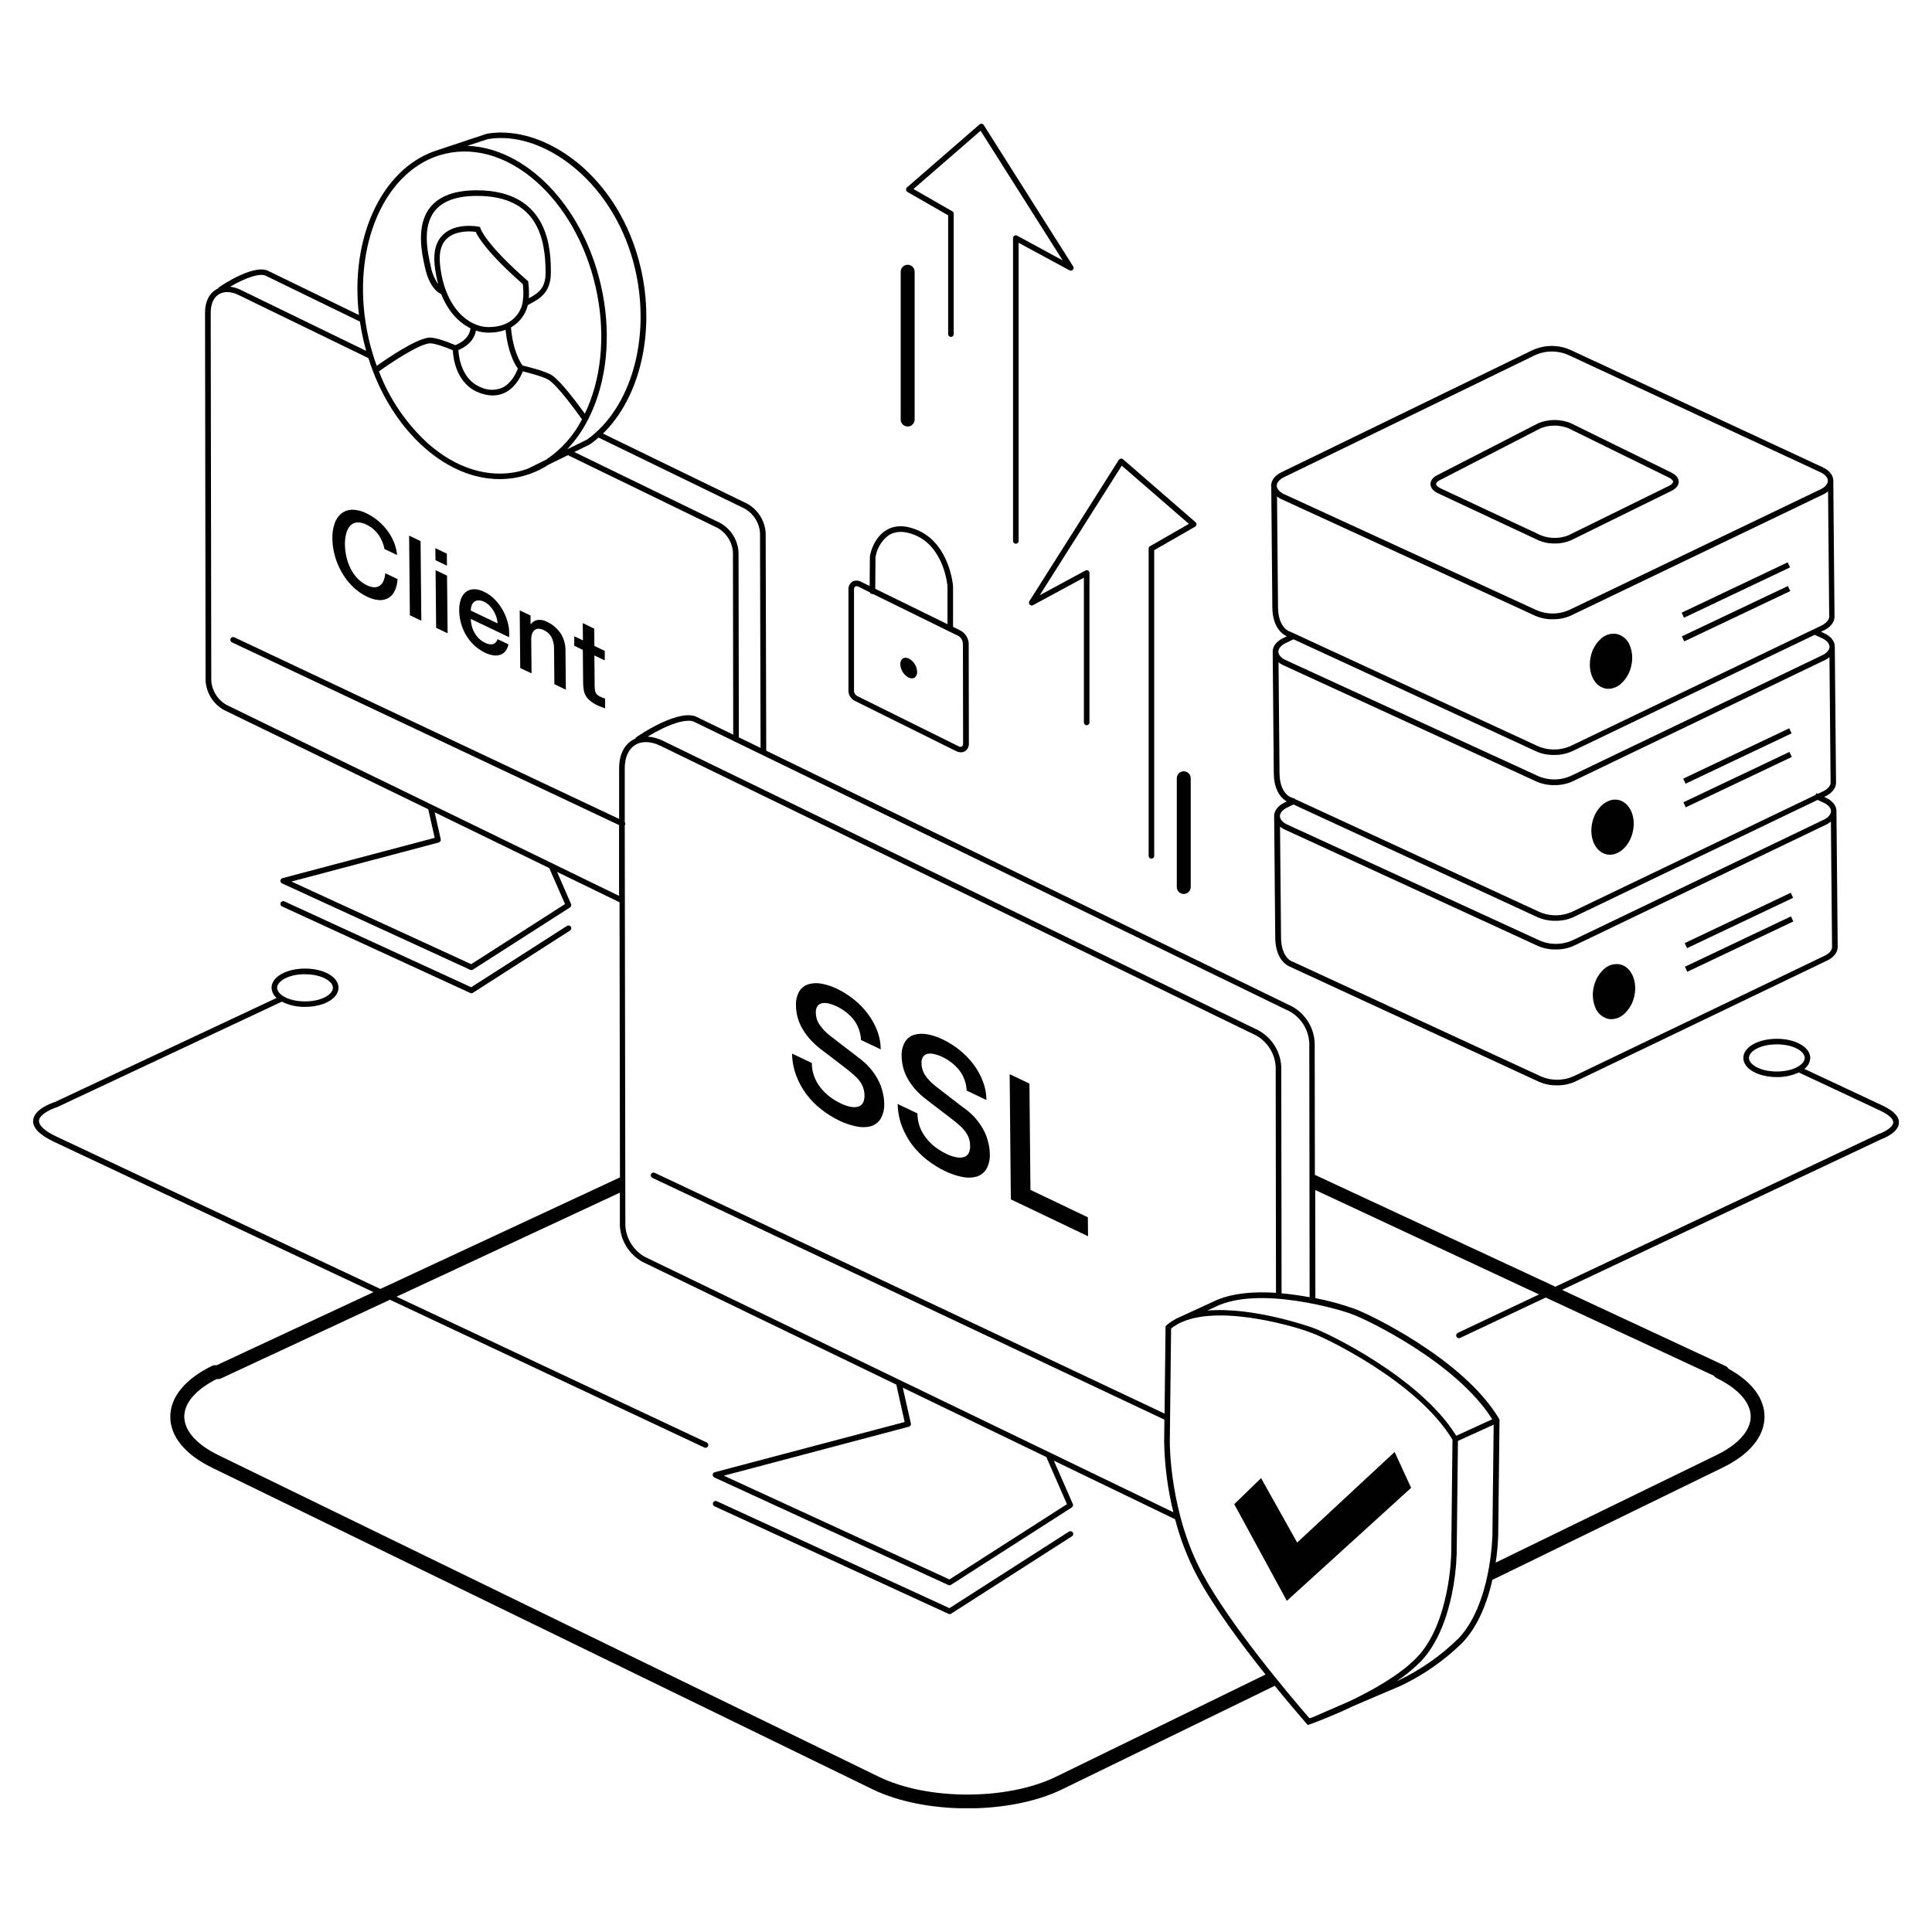 <?xml version="1.0" encoding="UTF-8"?> <svg xmlns="http://www.w3.org/2000/svg" width="350" height="350" viewBox="0 0 350 350" fill="none"><g clip-path="url(#clip0_908_2597)"><path d="M154.844 126.962L173.237 136.085C173.499 136.217 173.788 136.287 174.081 136.292C174.343 136.294 174.6 136.223 174.823 136.085C175.053 135.927 175.237 135.712 175.359 135.462C175.481 135.211 175.537 134.934 175.52 134.656L175.49 117.066V117.011C175.545 116.412 175.412 115.812 175.108 115.294C174.805 114.776 174.346 114.365 173.798 114.121L172.656 113.56V106.165C172.656 106.089 172.025 98.466 166.17 96.016C163.877 95.056 161.906 95.117 160.325 96.193C158.224 97.628 157.567 100.416 157.582 101.017L157.547 106.155L155.981 105.387C155.738 105.252 155.465 105.182 155.188 105.182C154.91 105.182 154.638 105.252 154.395 105.387C154.165 105.545 153.981 105.76 153.86 106.01C153.738 106.261 153.684 106.539 153.703 106.816V125.199C153.721 125.568 153.836 125.925 154.036 126.234C154.237 126.544 154.516 126.795 154.844 126.962V126.962ZM158.603 101.012C158.818 99.434 159.645 98.004 160.906 97.032C162.189 96.158 163.831 96.127 165.791 96.951C171.065 99.153 171.646 106.119 171.646 106.19V113.08L158.562 106.665L158.603 101.012ZM154.94 106.246C155.005 106.208 155.078 106.189 155.153 106.19C155.292 106.196 155.428 106.232 155.552 106.296L157.572 107.306C157.61 107.399 157.675 107.478 157.757 107.533C157.84 107.589 157.937 107.619 158.037 107.62C158.082 107.627 158.128 107.627 158.173 107.62L173.328 115.066H173.353C174.318 115.47 174.45 116.248 174.444 117.026V117.086L174.475 134.671C174.487 134.778 174.474 134.886 174.435 134.986C174.396 135.087 174.334 135.176 174.253 135.247C174.155 135.287 174.048 135.304 173.943 135.294C173.837 135.284 173.735 135.249 173.646 135.191L155.254 126.073C155.102 125.982 154.974 125.856 154.88 125.706C154.786 125.556 154.729 125.386 154.713 125.209V106.832C154.698 106.723 154.711 106.612 154.751 106.509C154.791 106.407 154.856 106.316 154.94 106.246V106.246Z" fill="#010101"></path><path d="M164.64 122.764C165.483 123.143 166.155 122.674 166.155 121.714C166.133 121.209 165.978 120.719 165.707 120.292C165.436 119.866 165.057 119.518 164.609 119.284C163.766 118.905 163.094 119.375 163.094 120.34C163.117 120.844 163.272 121.333 163.543 121.758C163.814 122.184 164.192 122.531 164.64 122.764V122.764Z" fill="#010101"></path><path d="M292.933 114.859C292.398 114.76 291.847 114.791 291.327 114.951C290.807 115.112 290.334 115.395 289.948 115.778C289.039 116.637 288.418 117.755 288.17 118.981C287.573 121.693 288.74 124.27 290.766 124.714C290.972 124.76 291.182 124.784 291.392 124.785C292.278 124.756 293.119 124.395 293.751 123.775C294.66 122.916 295.281 121.797 295.53 120.572C295.816 119.357 295.721 118.083 295.257 116.925C295.064 116.419 294.752 115.967 294.348 115.608C293.943 115.248 293.458 114.991 292.933 114.859V114.859Z" fill="#010101"></path><path d="M230.3 88.181L230.497 110.039C230.532 114.025 232.699 115.091 233.128 115.268L232.234 115.702L232.457 116.152L232.204 115.717C231.138 116.323 230.552 117.162 230.562 118.071C230.562 118.127 230.562 118.182 230.562 118.243L230.759 140.096C230.795 143.516 232.386 144.789 233.113 145.193L232.497 145.491L232.719 145.946L232.467 145.506C231.401 146.113 230.815 146.951 230.825 147.86C230.825 147.921 230.825 147.977 230.825 148.032L231.022 169.89C231.062 174.002 233.366 175.013 233.694 175.134L278.446 195.81C279.56 196.365 280.793 196.643 282.038 196.618C283.321 196.645 284.591 196.35 285.73 195.759L331.275 173.881C332.356 173.265 332.957 172.365 332.917 171.476L332.69 147.108C332.69 147.052 332.69 146.997 332.69 146.936C332.69 146.027 332.083 145.203 331.002 144.612L330.76 145.057L330.972 144.597L330.467 144.37L330.972 144.117C332.058 143.501 332.654 142.602 332.614 141.713L332.392 117.319C332.392 117.258 332.392 117.202 332.392 117.147C332.392 116.238 331.785 115.409 330.704 114.823L330.462 115.268L330.674 114.808L329.891 114.444L330.699 114.055C331.78 113.439 332.382 112.54 332.341 111.651L332.119 87.257C332.119 87.201 332.119 87.141 332.119 87.085C332.119 86.176 331.513 85.347 330.432 84.761L330.189 85.206L330.401 84.746L284.705 63.484C283.566 62.941 282.319 62.663 281.057 62.672C279.795 62.681 278.552 62.976 277.421 63.535L231.956 85.645L232.179 86.1L231.926 85.66C230.855 86.267 230.274 87.105 230.279 88.014C230.279 88.07 230.279 88.126 230.279 88.186L230.3 88.181ZM330.826 173.007L285.306 194.86C284.317 195.343 283.232 195.598 282.131 195.606C281.03 195.614 279.942 195.375 278.946 194.906L234.144 174.194H234.093C234.012 174.169 232.113 173.452 232.073 169.885L231.891 149.755C232.103 149.926 232.332 150.076 232.573 150.204L278.234 171.194C279.347 171.748 280.577 172.026 281.82 172.002C283.104 172.029 284.373 171.733 285.513 171.143L331.033 149.29C331.263 149.159 331.481 149.006 331.684 148.835L331.892 171.522C331.927 172.057 331.513 172.603 330.8 173.007H330.826ZM330.553 145.501C331.28 145.9 331.7 146.426 331.705 146.941C331.71 147.456 331.295 147.997 330.603 148.396L285.079 170.249C284.089 170.73 283.004 170.984 281.903 170.991C280.803 170.998 279.715 170.758 278.719 170.289L233.027 149.3C232.295 148.901 231.871 148.371 231.871 147.85C231.871 147.33 232.275 146.805 232.992 146.39L234.326 145.744L278.224 166.016C279.325 166.56 280.541 166.832 281.77 166.809C283.054 166.834 284.323 166.537 285.463 165.945L329.28 144.91L330.553 145.501ZM330.553 143.218L329.315 143.809L329.053 143.688L328.901 144.011L285.033 165.071C284.043 165.553 282.958 165.806 281.858 165.813C280.757 165.82 279.669 165.58 278.673 165.111L234.528 144.723L234.447 144.562L234.316 144.622L233.871 144.42H233.82C233.74 144.39 231.84 143.678 231.8 140.111L231.618 119.981C231.831 120.152 232.059 120.302 232.3 120.43L277.991 141.42C279.104 141.976 280.334 142.255 281.578 142.233C282.862 142.258 284.131 141.961 285.271 141.369L330.77 119.496C331.002 119.368 331.22 119.217 331.422 119.046L331.629 141.733C331.654 142.263 331.24 142.809 330.528 143.218H330.553ZM330.28 115.707C331.007 116.106 331.427 116.632 331.432 117.152C331.437 117.672 331.023 118.208 330.331 118.602L284.801 140.455C283.811 140.937 282.726 141.192 281.625 141.199C280.525 141.206 279.436 140.965 278.441 140.495L232.75 119.506C232.012 119.107 231.593 118.582 231.588 118.061C231.583 117.541 231.992 117.01 232.709 116.601L234.331 115.813L277.936 135.954C279.05 136.511 280.282 136.79 281.527 136.767C282.811 136.792 284.081 136.495 285.22 135.903L328.749 115.005L330.28 115.707ZM330.28 113.181L284.76 135.034C283.771 135.515 282.686 135.769 281.586 135.777C280.485 135.785 279.397 135.547 278.401 135.08L233.598 114.369H233.548C233.467 114.338 231.567 113.626 231.527 110.06L231.345 89.929C231.557 90.101 231.785 90.252 232.027 90.379L277.719 111.368C278.83 111.927 280.061 112.207 281.305 112.181C282.589 112.209 283.859 111.912 284.998 111.317L330.517 89.464C330.748 89.335 330.966 89.185 331.169 89.015L331.376 111.701C331.381 112.201 330.967 112.757 330.265 113.156L330.28 113.181ZM232.421 86.54L277.916 64.424C278.905 63.943 279.99 63.689 281.09 63.681C282.191 63.673 283.279 63.912 284.275 64.378L329.982 85.645C330.709 86.044 331.129 86.57 331.134 87.09C331.139 87.61 330.725 88.146 330.027 88.54L284.508 110.393C283.519 110.875 282.434 111.13 281.333 111.138C280.232 111.145 279.144 110.907 278.148 110.438L232.457 89.444C231.724 89.045 231.3 88.52 231.295 87.999C231.29 87.479 231.704 86.949 232.421 86.54Z" fill="#010101"></path><path d="M323.856 101.872L304.645 110.994L305.078 111.907L324.289 102.785L323.856 101.872Z" fill="#010101"></path><path d="M323.898 106.162L304.686 115.281L305.119 116.194L324.332 107.075L323.898 106.162Z" fill="#010101"></path><path d="M293.207 144.92C291.186 144.476 289.039 146.32 288.443 149.042C287.847 151.765 289.014 154.331 291.039 154.776C291.24 154.82 291.445 154.842 291.651 154.842C293.484 154.842 295.268 153.099 295.803 150.654C296.419 147.936 295.237 145.365 293.207 144.92Z" fill="#010101"></path><path d="M324.139 131.94L304.926 141.059L305.359 141.972L324.572 132.853L324.139 131.94Z" fill="#010101"></path><path d="M324.17 136.219L304.959 145.341L305.392 146.253L324.604 137.131L324.17 136.219Z" fill="#010101"></path><path d="M293.48 174.71C292.945 174.61 292.393 174.642 291.873 174.803C291.353 174.964 290.88 175.249 290.495 175.634C289.585 176.49 288.963 177.607 288.716 178.832C288.427 180.046 288.523 181.321 288.989 182.479C289.179 182.989 289.489 183.446 289.894 183.81C290.299 184.175 290.786 184.435 291.313 184.57C291.519 184.614 291.729 184.636 291.939 184.636C292.825 184.606 293.666 184.246 294.298 183.626C295.209 182.77 295.83 181.652 296.077 180.428C296.673 177.73 295.506 175.154 293.48 174.71Z" fill="#010101"></path><path d="M324.41 161.735L305.197 170.854L305.63 171.766L324.843 162.648L324.41 161.735Z" fill="#010101"></path><path d="M324.447 166.014L305.234 175.133L305.668 176.046L324.88 166.927L324.447 166.014Z" fill="#010101"></path><path d="M260.554 89.389L278.74 97.9C279.658 98.287 280.647 98.478 281.644 98.461C282.646 98.478 283.641 98.285 284.564 97.895L302.709 88.974C303.932 88.409 304.114 87.666 304.114 87.272C304.114 86.878 303.932 86.14 302.719 85.58L284.534 76.648C282.668 75.901 280.585 75.901 278.719 76.648L260.554 85.984C259.326 86.544 259.145 87.287 259.145 87.681C259.145 88.075 259.311 88.828 260.554 89.389ZM260.998 86.903L279.144 77.563C280.736 76.947 282.502 76.947 284.094 77.563L302.28 86.494C302.785 86.726 303.093 87.024 303.093 87.272C303.093 87.519 302.78 87.823 302.265 88.06L284.119 96.981C282.523 97.603 280.751 97.603 279.154 96.981L260.993 88.474C260.488 88.242 260.175 87.944 260.175 87.691C260.175 87.439 260.453 87.146 260.978 86.903H260.998Z" fill="#010101"></path><path d="M193.651 277.463L172 291.33L129.854 271.957C129.733 271.902 129.595 271.897 129.47 271.944C129.345 271.99 129.244 272.084 129.188 272.205C129.16 272.265 129.144 272.33 129.141 272.397C129.138 272.463 129.149 272.53 129.172 272.592C129.195 272.654 129.23 272.712 129.275 272.761C129.32 272.809 129.375 272.849 129.435 272.877L171.828 292.365C171.895 292.395 171.967 292.41 172.04 292.411C172.137 292.411 172.231 292.383 172.313 292.33L194.196 278.312C194.309 278.24 194.388 278.125 194.416 277.995C194.444 277.864 194.42 277.727 194.348 277.615C194.275 277.503 194.161 277.423 194.03 277.395C193.9 277.367 193.763 277.391 193.651 277.463V277.463Z" fill="#010101"></path><path d="M159.199 195.871C158.847 195.171 158.426 194.51 157.941 193.895C157.423 193.236 156.833 192.636 156.183 192.107C155.915 191.895 155.471 191.546 154.849 191.072L152.935 189.607L151.167 188.238L150.262 187.541C149.581 187.008 148.983 186.376 148.489 185.666C148.043 185.015 147.801 184.244 147.797 183.454C147.755 183.006 147.879 182.558 148.146 182.196C148.374 181.931 148.693 181.762 149.04 181.721C149.441 181.676 149.848 181.708 150.237 181.817C150.681 181.934 151.112 182.093 151.525 182.292C152.713 182.845 153.764 183.654 154.602 184.661C155.443 185.733 155.923 187.043 155.976 188.404L159.557 190.112C159.55 188.94 159.328 187.779 158.901 186.687C158.47 185.583 157.889 184.544 157.173 183.6C156.442 182.639 155.594 181.773 154.647 181.024C153.712 180.277 152.695 179.638 151.616 179.12C150.753 178.702 149.84 178.398 148.898 178.215C148.106 178.05 147.285 178.076 146.504 178.291C145.81 178.5 145.212 178.947 144.817 179.554C144.353 180.361 144.139 181.287 144.201 182.216C144.208 182.839 144.286 183.46 144.433 184.065C144.598 184.751 144.849 185.413 145.181 186.035C145.569 186.767 146.039 187.453 146.58 188.081C147.24 188.84 147.978 189.528 148.782 190.132C150.203 191.227 151.397 192.137 152.364 192.865C153.329 193.592 154.177 194.274 154.89 194.921C155.35 195.334 155.745 195.814 156.062 196.345C156.438 197.008 156.627 197.761 156.607 198.523C156.619 198.916 156.545 199.307 156.39 199.669C156.25 200 155.988 200.265 155.657 200.407C155.231 200.568 154.769 200.615 154.319 200.543C153.614 200.434 152.932 200.212 152.298 199.887C151.584 199.545 150.906 199.13 150.278 198.649C149.659 198.175 149.104 197.623 148.626 197.007C148.146 196.396 147.764 195.715 147.494 194.987C147.213 194.213 147.07 193.395 147.07 192.572L143.488 190.865C143.511 192.222 143.764 193.567 144.236 194.84C144.691 196.057 145.317 197.204 146.095 198.245C146.874 199.273 147.784 200.195 148.803 200.988C149.824 201.792 150.932 202.48 152.106 203.039C153.054 203.494 154.053 203.833 155.082 204.049C155.935 204.252 156.825 204.252 157.678 204.049C158.43 203.848 159.081 203.377 159.507 202.726C160.017 201.841 160.251 200.824 160.179 199.806C160.163 199.166 160.075 198.531 159.916 197.911C159.752 197.207 159.512 196.522 159.199 195.871V195.871Z" fill="#010101"></path><path d="M178.344 205.014C177.991 204.315 177.569 203.654 177.086 203.039C176.568 202.379 175.978 201.779 175.328 201.25C175.06 201.038 174.615 200.695 173.989 200.24L172.08 198.77L170.312 197.406L169.407 196.704C168.725 196.172 168.127 195.541 167.634 194.83C167.187 194.178 166.946 193.407 166.942 192.617C166.901 192.17 167.023 191.724 167.286 191.359C167.516 191.095 167.837 190.926 168.185 190.885C168.587 190.841 168.993 190.875 169.382 190.986C169.825 191.101 170.257 191.258 170.67 191.455C171.859 192.008 172.91 192.819 173.747 193.83C174.585 194.901 175.066 196.208 175.121 197.568L178.702 199.28C178.695 198.106 178.472 196.944 178.045 195.85C177.615 194.746 177.034 193.708 176.318 192.764C175.586 191.805 174.737 190.941 173.792 190.192C172.858 189.444 171.841 188.805 170.761 188.288C169.9 187.866 168.986 187.562 168.043 187.384C167.251 187.215 166.43 187.239 165.649 187.454C164.953 187.661 164.354 188.111 163.962 188.722C163.495 189.528 163.28 190.456 163.345 191.385C163.354 192.008 163.432 192.628 163.578 193.233C163.741 193.919 163.99 194.581 164.32 195.204C164.713 195.935 165.184 196.621 165.725 197.249C166.388 197.997 167.126 198.674 167.927 199.27C169.345 200.371 170.537 201.284 171.504 202.008C172.474 202.73 173.322 203.417 174.029 204.059C174.49 204.474 174.885 204.956 175.201 205.489C175.576 206.15 175.764 206.901 175.747 207.661C175.759 208.054 175.685 208.446 175.53 208.807C175.39 209.139 175.127 209.403 174.797 209.545C174.37 209.712 173.906 209.759 173.454 209.681C172.749 209.574 172.066 209.353 171.433 209.025C170.72 208.683 170.043 208.27 169.412 207.792C168.793 207.316 168.238 206.763 167.76 206.145C167.281 205.534 166.898 204.852 166.624 204.125C166.345 203.35 166.203 202.533 166.205 201.71L162.623 199.998C162.646 201.357 162.899 202.703 163.371 203.978C163.825 205.194 164.451 206.339 165.23 207.378C166.01 208.407 166.92 209.33 167.937 210.126C168.96 210.928 170.068 211.616 171.241 212.177C172.188 212.633 173.187 212.973 174.216 213.187C175.07 213.392 175.96 213.392 176.813 213.187C177.565 212.986 178.216 212.515 178.642 211.864C179.154 210.98 179.386 209.962 179.308 208.944C179.297 208.305 179.21 207.669 179.051 207.05C178.889 206.347 178.652 205.665 178.344 205.014V205.014Z" fill="#010101"></path><path d="M186.674 215.556L186.492 196.31L182.91 194.597L183.122 217.274L197.11 223.957L197.075 220.527L186.674 215.556Z" fill="#010101"></path><path d="M340.954 200.24L326.88 193.643C327.195 193.412 327.454 193.113 327.639 192.769C327.823 192.424 327.928 192.043 327.946 191.652C327.946 189.708 325.284 188.187 321.884 188.187C318.485 188.187 315.822 189.703 315.822 191.652C315.822 193.602 318.485 195.123 321.884 195.123C323.259 195.146 324.621 194.859 325.87 194.284L340.52 201.154C342.136 201.912 343.01 202.695 342.98 203.352C342.934 204.312 341.095 205.176 340.454 205.403H340.403L281.77 233.101L238.326 212.894C238.288 212.876 238.247 212.863 238.205 212.854L238.17 188.894C238.1 187.541 237.687 186.228 236.97 185.079C236.252 183.93 235.253 182.983 234.068 182.327L138.811 135.994C138.811 135.994 138.811 135.964 138.811 135.954L138.71 96.592C138.648 95.49 138.308 94.421 137.722 93.485C137.135 92.55 136.321 91.778 135.355 91.243L109.244 78.548C115.942 71.981 118.751 60.206 116.099 48.643C112.244 31.826 98.565 22.44 88.204 24.224L78.697 27.386C69.018 30.836 63.396 43.233 65.028 57.069L48.559 49.057C46.67 48.138 42.75 49.976 39.709 52.007C39.628 52.068 39.565 52.15 39.527 52.245C39.372 52.314 39.221 52.395 39.078 52.487C37.825 53.27 37.138 54.745 37.143 56.644L37.244 123.285C37.303 124.388 37.642 125.457 38.229 126.393C38.816 127.329 39.631 128.1 40.598 128.634L77.581 146.603L78.748 151.786L51.176 159.085C51.076 159.112 50.986 159.169 50.919 159.248C50.852 159.328 50.811 159.426 50.802 159.53C50.793 159.634 50.816 159.738 50.868 159.829C50.921 159.919 51 159.991 51.095 160.035L85.188 175.695C85.253 175.724 85.324 175.74 85.395 175.74C85.492 175.74 85.587 175.712 85.668 175.659L103.263 164.389C103.36 164.324 103.431 164.228 103.465 164.117C103.499 164.006 103.494 163.886 103.45 163.778L100.924 157.959L112.234 163.455L112.31 213.298L68.907 233.505L10.38 205.974C8.177 204.963 7 203.882 7.061 203.019C7.147 201.821 9.496 200.831 10.314 200.579L10.38 200.553L51.07 181.458C52.368 182.109 53.806 182.434 55.258 182.403C58.657 182.403 61.32 180.888 61.32 178.933C61.32 176.978 58.657 175.467 55.258 175.467C51.858 175.467 49.196 176.983 49.196 178.933C49.209 179.289 49.297 179.638 49.455 179.957C49.612 180.277 49.836 180.56 50.11 180.787L9.935 199.644C9.43 199.806 6.152 200.917 6.005 202.963C5.909 204.337 7.182 205.625 9.905 206.908L67.669 234.081L39.214 247.336C38.947 247.281 38.67 247.317 38.426 247.437C33.546 249.811 30.849 253.09 30.849 256.661C30.849 260.232 33.536 263.516 38.426 265.89L158.077 324.15C162.811 326.453 169.029 327.605 175.253 327.605C181.476 327.605 187.69 326.453 192.428 324.15L230.936 305.398C233.229 308.222 235.27 310.612 236.649 312.203L236.917 312.511L237.245 312.395C238.331 312.001 241.519 310.814 245.202 309.046L253.789 305.383C257.844 303.454 261.555 300.874 264.776 297.745C267.929 294.548 269.55 289.814 270.374 286.162C270.476 286.143 270.574 286.109 270.667 286.061L275.501 283.707L312.079 265.87C316.959 263.496 319.657 260.217 319.657 256.641C319.657 253.332 317.348 250.281 313.14 247.962C313.009 247.739 312.811 247.562 312.574 247.457L282.987 233.676L340.838 206.368C341.257 206.216 343.924 205.186 344.015 203.423C344.056 202.261 343.06 201.225 340.954 200.24ZM316.838 191.652C316.838 190.465 318.858 189.197 321.889 189.197C324.92 189.197 326.941 190.465 326.941 191.652C326.941 192.84 324.92 194.113 321.889 194.113C318.858 194.113 316.838 192.84 316.838 191.652ZM55.258 176.498C58.289 176.498 60.309 177.766 60.309 178.953C60.309 180.14 58.289 181.413 55.258 181.413C52.227 181.413 50.206 180.14 50.206 178.953C50.206 177.766 52.237 176.483 55.258 176.483V176.498ZM263.812 260.101C257.174 249.362 240.014 241.274 237.902 240.567C237.149 240.289 226.92 236.712 218.706 237.425L220.07 236.798C228.067 232.732 243.489 237.44 245.03 238.122C247.091 238.814 263.806 246.679 270.333 257.121L263.812 260.101ZM211.316 240.102L211.149 240.254L210.972 256.08L118.604 212.465C118.483 212.408 118.344 212.402 118.218 212.447C118.092 212.493 117.989 212.586 117.933 212.707C117.876 212.829 117.869 212.968 117.915 213.094C117.96 213.22 118.054 213.322 118.175 213.379L210.942 257.176L210.896 261.248C210.982 265.531 211.541 269.792 212.563 273.953L116.826 227.695C115.814 227.125 114.96 226.31 114.342 225.326C113.724 224.341 113.363 223.218 113.29 222.058L113.179 149.507C113.2 149.484 113.219 149.459 113.235 149.432C113.271 149.35 113.285 149.26 113.275 149.171C113.265 149.083 113.232 148.998 113.179 148.926V139.182C113.179 137.227 113.841 135.732 115.053 134.969C116.265 134.206 117.902 134.262 119.665 135.12L227.567 187.586C228.579 188.157 229.432 188.972 230.05 189.956C230.667 190.941 231.029 192.064 231.103 193.224L231.158 234.207C227.061 233.939 222.853 234.257 219.671 235.864L213.781 238.566C212.885 238.943 212.054 239.456 211.316 240.087V240.102ZM189.594 264.051L193.292 272.493L172.004 286.132L131.132 267.335L164.649 258.464C164.776 258.431 164.885 258.35 164.953 258.237C165.021 258.125 165.042 257.991 165.013 257.863L163.548 251.392L189.574 263.966C189.577 263.99 189.582 264.013 189.589 264.036L189.594 264.051ZM237.19 188.889L237.25 235.005C235.654 234.707 233.932 234.454 232.169 234.298L232.113 193.239C232.042 191.886 231.629 190.574 230.911 189.425C230.194 188.276 229.196 187.329 228.011 186.672L120.12 134.211C119.25 133.77 118.3 133.509 117.326 133.443C121.095 131.16 124.399 130.094 125.767 130.771L132.991 134.282C133.069 134.362 133.173 134.412 133.284 134.423L233.664 183.237C234.674 183.809 235.525 184.624 236.14 185.608C236.755 186.593 237.114 187.715 237.185 188.874L237.19 188.889ZM137.684 96.592L137.785 135.489L133.85 133.575L133.794 100.073C133.735 98.97 133.396 97.9 132.809 96.964C132.222 96.028 131.407 95.257 130.44 94.723L104.046 81.887L106.849 80.513L106.92 80.468C107.446 80.096 107.952 79.696 108.436 79.27L134.896 92.137C135.695 92.588 136.368 93.233 136.855 94.011C137.342 94.789 137.627 95.676 137.684 96.592ZM95.62 84.908C95.072 85.108 94.514 85.276 93.948 85.413C88.492 86.661 82.673 84.868 77.555 80.362C73.603 76.758 70.552 72.276 68.65 67.278C70.918 65.651 75.762 62.428 77.793 62.201C78.546 62.115 80.672 62.873 82.031 63.444C82.087 64.782 82.602 69.561 86.855 71.163C88.588 71.819 90.159 71.799 91.528 71.112C93.422 70.152 94.367 68.172 94.71 67.273C96.069 67.606 98.656 68.314 99.449 68.854C101.096 69.971 104.329 74.411 105.435 75.977C103.914 78.93 101.666 81.447 98.903 83.291L95.62 84.908ZM95.701 51.158V50.971L95.559 50.85C87.951 44.192 87.057 41.439 87.052 41.419L86.972 41.116L86.663 41.055C86.502 41.025 82.683 40.308 80.359 42.424C79.03 43.632 78.485 45.491 78.732 47.941C78.85 49.136 79.069 50.319 79.389 51.477C78.719 50.53 78.262 49.45 78.05 48.309C77.48 45.784 76.419 41.141 78.768 38.206C80.207 36.403 82.779 35.489 86.421 35.489C97.534 35.489 98.838 43.455 98.838 49.446C98.838 52.346 97.322 53.224 95.807 54.028C95.865 53.069 95.83 52.106 95.701 51.153V51.158ZM79.707 47.84C79.495 45.723 79.93 44.152 81.006 43.172C82.082 42.192 83.764 41.924 84.946 41.924C85.356 41.926 85.766 41.951 86.173 42C86.593 42.919 88.29 45.829 94.721 51.477C94.791 52.128 94.988 54.386 94.392 55.796C93.72 57.372 92.154 59.251 88.497 59.251C84.84 59.251 80.495 55.675 79.707 47.84ZM88.497 60.261C89.549 60.278 90.596 60.107 91.589 59.756C92.013 63.949 93.316 66.091 93.811 66.763C93.569 67.43 92.751 69.354 91.063 70.203C90.458 70.476 89.801 70.618 89.136 70.618C88.472 70.618 87.815 70.476 87.209 70.203C83.602 68.844 83.107 64.611 83.036 63.419C85.416 62.408 86.067 60.852 86.214 59.883C86.951 60.132 87.724 60.26 88.502 60.261H88.497ZM88.391 25.198C93.352 24.36 99.06 26.249 104.051 30.386C109.461 34.867 113.381 41.424 115.083 48.855C117.933 61.272 114.341 73.916 106.354 79.629L102.753 81.392C104.265 79.789 105.536 77.975 106.526 76.007L106.637 75.931L106.597 75.871C106.885 75.295 107.163 74.709 107.42 74.098C110.168 67.561 110.678 59.6 108.86 51.674C105.536 37.161 95.221 26.775 84.663 26.416L88.391 25.198ZM79.667 28.108H79.707C80.051 28.002 80.394 27.911 80.748 27.83C92.074 25.234 104.248 36.034 107.885 51.911C109.658 59.63 109.163 67.374 106.501 73.719C106.324 74.138 106.137 74.547 105.945 74.946C104.601 73.077 101.672 69.137 100.015 68.005C98.898 67.253 95.534 66.419 94.665 66.217C94.301 65.712 92.932 63.631 92.564 59.312C93.801 58.607 94.77 57.513 95.322 56.2C95.444 55.906 95.538 55.602 95.605 55.291L96.11 54.998C97.666 54.169 99.792 53.038 99.792 49.441C99.792 45.738 99.792 34.473 86.365 34.473C82.405 34.473 79.561 35.514 77.924 37.57C75.272 40.894 76.444 46.056 77.01 48.542C77.828 52.144 79.404 53.053 79.919 53.26C81.167 56.407 83.132 58.448 85.224 59.468C85.178 60.13 84.804 61.57 82.496 62.529C81.672 62.181 78.854 61.014 77.651 61.171C75.257 61.438 70.175 64.909 68.25 66.273C67.658 64.651 67.167 62.995 66.78 61.312C63.29 45.955 69.033 31.387 79.672 28.108H79.667ZM48.135 49.951L65.204 58.256C65.366 59.342 65.568 60.438 65.821 61.539C65.977 62.221 66.154 62.893 66.326 63.56L43.664 52.543C43.045 52.235 42.38 52.03 41.694 51.936C44.574 50.254 47.105 49.446 48.14 49.951H48.135ZM102.359 163.778L85.36 174.669L52.798 159.701L79.48 152.629C79.607 152.596 79.716 152.514 79.784 152.402C79.851 152.29 79.873 152.156 79.844 152.028L78.743 147.158L99.504 157.261L102.359 163.778ZM100.176 156.468C100.126 156.434 100.072 156.407 100.015 156.388L41.058 127.71C40.26 127.261 39.588 126.619 39.102 125.844C38.615 125.068 38.331 124.183 38.274 123.27L38.173 56.629C38.173 55.114 38.679 53.917 39.633 53.326C40.588 52.734 41.861 52.775 43.24 53.452L66.735 64.873C68.796 71.4 72.332 77.083 76.889 81.099C81.132 84.842 85.855 86.797 90.528 86.797C91.762 86.798 92.992 86.659 94.195 86.383C94.809 86.238 95.415 86.059 96.009 85.847C97.203 85.419 98.343 84.854 99.408 84.165L102.889 82.458L129.996 95.638C130.794 96.087 131.466 96.73 131.952 97.506C132.439 98.283 132.723 99.168 132.779 100.083L132.83 133.09L126.182 129.862C123.878 128.74 119.049 131.014 115.301 133.519C115.202 133.587 115.13 133.687 115.099 133.802C114.894 133.892 114.697 133.997 114.508 134.115C112.992 135.065 112.154 136.868 112.159 139.167V148.356L42.447 115.45C42.326 115.393 42.187 115.386 42.061 115.432C41.935 115.477 41.832 115.571 41.775 115.692C41.718 115.813 41.711 115.951 41.755 116.077C41.8 116.203 41.892 116.306 42.013 116.364L112.148 149.472V162.298L100.176 156.468ZM191.317 321.867C182.456 326.181 168.044 326.181 159.184 321.867L39.532 263.597C35.627 261.697 33.385 259.162 33.385 256.641C33.385 254.12 35.532 251.7 39.275 249.816C39.343 249.831 39.412 249.841 39.482 249.846C39.667 249.846 39.85 249.805 40.017 249.725L70.645 235.46L127.601 262.233C127.668 262.263 127.74 262.279 127.813 262.278C127.909 262.279 128.004 262.252 128.085 262.201C128.167 262.15 128.232 262.077 128.273 261.99C128.33 261.869 128.336 261.73 128.291 261.604C128.245 261.478 128.152 261.376 128.031 261.319L71.842 234.904L112.295 216.062V222.063C112.369 223.412 112.785 224.72 113.504 225.864C114.222 227.008 115.219 227.951 116.402 228.605L162.371 250.832L163.887 257.611L129.485 266.704C129.385 266.73 129.295 266.787 129.228 266.867C129.161 266.946 129.121 267.045 129.112 267.148C129.102 267.252 129.125 267.357 129.178 267.447C129.23 267.538 129.309 267.61 129.405 267.653L171.797 287.142C171.864 287.172 171.936 287.187 172.009 287.188C172.106 287.187 172.201 287.159 172.282 287.107L194.166 273.089C194.266 273.023 194.34 272.925 194.374 272.81C194.408 272.695 194.401 272.572 194.353 272.462L190.917 264.617L212.882 275.226C213.816 278.836 215.172 282.324 216.923 285.617C219.954 291.219 224.889 297.872 229.259 303.358L191.317 321.867ZM237.22 311.284C232.911 306.308 222.833 294.28 217.857 285.122C211.856 274.079 211.922 261.379 211.922 261.238L212.154 240.683C212.768 240.19 213.448 239.785 214.175 239.481L214.271 239.44C221.727 236.283 235.695 240.648 237.559 241.461H237.599C239.685 242.163 256.765 250.2 263.13 260.818L262.902 281.459C262.902 281.585 262.69 294.164 256.568 300.377C253.506 303.484 248.627 306.222 244.474 308.197L237.821 311.092L237.22 311.284ZM264.029 296.998C260.895 300.038 257.287 302.546 253.345 304.424L253.077 304.535C254.577 303.529 255.979 302.384 257.265 301.115C260.624 297.705 262.246 292.527 263.018 288.814C263.521 286.404 263.813 283.955 263.892 281.495L264.12 261.036L270.591 258.091L270.363 278.08C270.363 278.226 270.151 290.81 264.029 297.018V296.998ZM310.503 249.235C310.63 249.421 310.805 249.569 311.008 249.665C314.913 251.569 317.156 254.105 317.156 256.621C317.156 259.136 314.913 261.672 311.008 263.577L274.41 281.399L270.954 283.081C271.213 281.428 271.367 279.761 271.414 278.09L271.652 257.166L271.581 257.045C265.12 246.108 247.561 237.849 245.469 237.137C243.133 236.291 240.732 235.632 238.291 235.167C238.291 235.167 238.291 235.141 238.291 235.126L238.266 215.582L278.81 234.5L264.089 241.466C263.968 241.523 263.874 241.626 263.829 241.752C263.784 241.878 263.79 242.017 263.847 242.138C263.887 242.225 263.952 242.3 264.034 242.352C264.115 242.404 264.21 242.431 264.307 242.431C264.38 242.43 264.453 242.412 264.519 242.38L280.027 235.061L310.503 249.235Z" fill="#010101"></path><path d="M85.188 179.887C85.252 179.919 85.323 179.936 85.395 179.938C85.491 179.938 85.586 179.91 85.667 179.857L103.262 168.582C103.318 168.547 103.367 168.5 103.405 168.446C103.443 168.392 103.47 168.331 103.485 168.266C103.499 168.201 103.501 168.134 103.49 168.069C103.478 168.003 103.454 167.941 103.419 167.885C103.346 167.773 103.232 167.693 103.101 167.665C102.971 167.637 102.834 167.661 102.721 167.733L85.359 178.847L51.514 163.293C51.453 163.265 51.388 163.249 51.322 163.247C51.255 163.244 51.189 163.254 51.126 163.277C51.064 163.3 51.007 163.335 50.958 163.381C50.909 163.426 50.87 163.48 50.842 163.541C50.787 163.662 50.782 163.8 50.828 163.925C50.875 164.05 50.969 164.151 51.09 164.207L85.188 179.887Z" fill="#010101"></path><path d="M61.91 103.69C62.449 104.631 63.113 105.495 63.886 106.256C64.65 107.013 65.536 107.636 66.507 108.1C67.18 108.446 67.915 108.653 68.669 108.711C69.263 108.757 69.856 108.623 70.372 108.327C70.874 108.021 71.273 107.57 71.513 107.034C71.822 106.366 71.993 105.642 72.019 104.907L69.796 103.846C69.761 104.299 69.66 104.745 69.498 105.17C69.37 105.521 69.146 105.829 68.851 106.059C68.561 106.279 68.205 106.396 67.841 106.392C67.372 106.377 66.913 106.256 66.497 106.039C65.818 105.715 65.206 105.266 64.694 104.715C64.192 104.171 63.775 103.554 63.456 102.886C63.135 102.215 62.892 101.508 62.734 100.78C62.582 100.081 62.499 99.368 62.486 98.653C62.477 98.009 62.548 97.365 62.699 96.739C62.815 96.217 63.048 95.728 63.38 95.309C63.69 94.943 64.127 94.708 64.603 94.652C65.224 94.611 65.845 94.748 66.391 95.046C66.844 95.258 67.265 95.53 67.644 95.855C67.999 96.165 68.316 96.516 68.589 96.9C68.855 97.282 69.078 97.692 69.255 98.123C69.429 98.558 69.566 99.008 69.665 99.466L71.943 100.553C71.865 99.745 71.668 98.953 71.357 98.204C71.046 97.45 70.64 96.738 70.15 96.087C69.652 95.427 69.077 94.828 68.437 94.304C67.805 93.782 67.111 93.339 66.371 92.985C65.568 92.562 64.673 92.341 63.764 92.344C63.057 92.356 62.374 92.601 61.819 93.041C61.256 93.523 60.838 94.153 60.612 94.859C60.319 95.73 60.183 96.644 60.208 97.562C60.221 98.623 60.374 99.678 60.663 100.699C60.952 101.744 61.371 102.749 61.91 103.69Z" fill="#010101"></path><path d="M76.328 112.454L76.191 98.027L74.115 97.032L74.252 111.459L76.328 112.454Z" fill="#010101"></path><path d="M79.011 113.732L81.087 114.727L80.986 104.281L78.91 103.285L79.011 113.732Z" fill="#010101"></path><path d="M80.971 102.482L80.95 100.3L78.869 99.305L78.894 101.487L80.971 102.482Z" fill="#010101"></path><path d="M84.44 115.076C84.837 115.75 85.329 116.364 85.9 116.899C86.484 117.449 87.151 117.904 87.875 118.248C88.337 118.477 88.831 118.634 89.34 118.713C89.76 118.788 90.191 118.76 90.598 118.632C90.973 118.508 91.306 118.28 91.558 117.975C91.841 117.611 92.03 117.182 92.108 116.728L90.138 115.788C90.085 115.994 89.983 116.183 89.84 116.341C89.698 116.498 89.519 116.619 89.32 116.692C88.816 116.786 88.295 116.693 87.855 116.43C87.436 116.23 87.054 115.962 86.723 115.636C86.413 115.325 86.148 114.971 85.935 114.586C85.725 114.204 85.565 113.796 85.46 113.373C85.355 112.966 85.299 112.547 85.294 112.126L92.219 115.434C92.296 114.651 92.243 113.861 92.063 113.096C91.881 112.275 91.588 111.483 91.194 110.742C90.8 109.987 90.302 109.291 89.714 108.675C89.137 108.064 88.452 107.566 87.693 107.205C87.111 106.899 86.462 106.741 85.804 106.746C85.289 106.756 84.79 106.933 84.384 107.251C83.968 107.6 83.656 108.058 83.485 108.574C83.272 109.204 83.171 109.865 83.187 110.529C83.195 111.33 83.304 112.125 83.51 112.899C83.718 113.664 84.031 114.396 84.44 115.076ZM85.45 109.62C85.558 109.366 85.732 109.146 85.956 108.984C86.178 108.832 86.444 108.755 86.713 108.766C87.065 108.777 87.41 108.865 87.724 109.024C88.08 109.199 88.404 109.433 88.683 109.716C88.964 110.004 89.21 110.325 89.416 110.671C89.627 111.018 89.797 111.39 89.921 111.777C90.036 112.152 90.109 112.538 90.138 112.929L85.289 110.61C85.286 110.271 85.35 109.935 85.475 109.62H85.45Z" fill="#010101"></path><path d="M96.297 121.986L96.237 115.824C96.225 115.48 96.278 115.137 96.393 114.813C96.48 114.557 96.633 114.328 96.838 114.151C97.039 113.992 97.288 113.905 97.545 113.904C97.875 113.906 98.199 113.99 98.49 114.146C99.061 114.398 99.541 114.819 99.864 115.354C100.193 115.977 100.366 116.67 100.369 117.374L100.429 123.941L102.511 124.952L102.44 117.778C102.453 116.679 102.134 115.602 101.526 114.687C100.905 113.795 100.057 113.086 99.071 112.631C98.554 112.35 97.961 112.24 97.378 112.318C97.133 112.357 96.899 112.446 96.689 112.577C96.479 112.709 96.298 112.882 96.156 113.086L96.115 113.03V111.515L94.15 110.575L94.246 121.022L96.297 121.986Z" fill="#010101"></path><path d="M104.016 116.985L105.582 117.733L105.642 123.896C105.655 124.303 105.699 124.708 105.774 125.108C105.84 125.466 105.972 125.809 106.163 126.119C106.375 126.453 106.642 126.75 106.951 126.998C107.359 127.315 107.803 127.585 108.274 127.801C108.506 127.912 108.729 128.003 108.951 128.084L109.623 128.321V126.543C109.471 126.516 109.324 126.47 109.183 126.407C109.037 126.346 108.89 126.275 108.749 126.21C108.549 126.12 108.363 126 108.198 125.856C108.068 125.74 107.965 125.597 107.895 125.437C107.826 125.276 107.782 125.106 107.764 124.931C107.764 124.75 107.734 124.537 107.729 124.295L107.678 118.738L109.557 119.637V117.915L107.683 117.021L107.653 113.889L105.572 112.878L105.602 116.01L104.036 115.263L104.016 116.985Z" fill="#010101"></path><path d="M164.433 77.265C164.768 77.265 165.089 77.132 165.326 76.895C165.563 76.658 165.696 76.337 165.696 76.002V49.229C165.696 49.063 165.664 48.898 165.601 48.745C165.538 48.591 165.445 48.452 165.327 48.334C165.21 48.217 165.07 48.124 164.917 48.061C164.763 47.997 164.599 47.965 164.433 47.966C164.267 47.965 164.102 47.997 163.949 48.061C163.795 48.124 163.656 48.217 163.538 48.334C163.421 48.452 163.328 48.591 163.265 48.745C163.201 48.898 163.169 49.063 163.17 49.229V76.002C163.169 76.168 163.201 76.333 163.265 76.486C163.328 76.64 163.421 76.779 163.538 76.897C163.656 77.014 163.795 77.107 163.949 77.17C164.102 77.233 164.267 77.266 164.433 77.265V77.265Z" fill="#010101"></path><path d="M213.186 140.99V160.692C213.186 161.026 213.319 161.348 213.555 161.584C213.792 161.821 214.114 161.954 214.448 161.954C214.783 161.954 215.105 161.821 215.341 161.584C215.578 161.348 215.711 161.026 215.711 160.692V140.99C215.711 140.655 215.578 140.334 215.341 140.097C215.105 139.861 214.783 139.728 214.448 139.728C214.114 139.728 213.792 139.861 213.555 140.097C213.319 140.334 213.186 140.655 213.186 140.99Z" fill="#010101"></path><path d="M164.361 34.756L171.767 39.01V60.534C171.767 60.668 171.82 60.797 171.914 60.891C172.009 60.986 172.138 61.039 172.272 61.039C172.406 61.039 172.534 60.986 172.629 60.891C172.724 60.797 172.777 60.668 172.777 60.534V38.722C172.777 38.633 172.754 38.545 172.71 38.468C172.665 38.391 172.601 38.327 172.524 38.282L165.482 34.241L177.647 23.688L192.508 47.168L184.274 42.697C184.197 42.653 184.11 42.63 184.022 42.63C183.933 42.63 183.846 42.653 183.769 42.697C183.694 42.742 183.631 42.805 183.588 42.882C183.544 42.958 183.522 43.044 183.522 43.132V97.997C183.522 98.131 183.575 98.259 183.669 98.354C183.764 98.448 183.893 98.502 184.027 98.502C184.161 98.502 184.289 98.448 184.384 98.354C184.479 98.259 184.532 98.131 184.532 97.997V43.985L193.746 48.971C193.845 49.025 193.958 49.044 194.069 49.025C194.179 49.007 194.281 48.953 194.357 48.87C194.433 48.788 194.48 48.683 194.49 48.572C194.5 48.46 194.473 48.348 194.413 48.254L178.212 22.648C178.173 22.586 178.121 22.535 178.06 22.495C177.999 22.456 177.931 22.43 177.859 22.42C177.787 22.409 177.714 22.414 177.644 22.434C177.574 22.454 177.51 22.489 177.455 22.536L164.321 33.938C164.26 33.99 164.212 34.057 164.183 34.132C164.153 34.206 164.141 34.287 164.149 34.367C164.152 34.444 164.173 34.519 164.21 34.586C164.247 34.654 164.298 34.712 164.361 34.756V34.756Z" fill="#010101"></path><path d="M186.532 109.529C186.608 109.612 186.709 109.666 186.82 109.685C186.931 109.703 187.044 109.684 187.143 109.63L196.357 104.65V130.882C196.357 131.016 196.41 131.145 196.505 131.239C196.6 131.334 196.728 131.387 196.862 131.387C196.996 131.387 197.125 131.334 197.219 131.239C197.314 131.145 197.367 131.016 197.367 130.882V103.801C197.367 103.713 197.345 103.627 197.301 103.551C197.258 103.475 197.195 103.411 197.12 103.366C197.043 103.322 196.956 103.299 196.867 103.299C196.779 103.299 196.691 103.322 196.615 103.366L188.355 107.832L203.217 84.357L215.381 94.905L208.339 98.946C208.262 98.991 208.198 99.055 208.154 99.132C208.11 99.209 208.086 99.297 208.087 99.386V155.054C208.087 155.188 208.14 155.316 208.235 155.411C208.329 155.506 208.458 155.559 208.592 155.559C208.726 155.559 208.854 155.506 208.949 155.411C209.044 155.316 209.097 155.188 209.097 155.054V99.669L216.498 95.415C216.568 95.375 216.627 95.319 216.671 95.251C216.715 95.184 216.742 95.107 216.75 95.026C216.758 94.946 216.746 94.865 216.716 94.791C216.687 94.716 216.639 94.65 216.578 94.597L203.444 83.195C203.389 83.148 203.325 83.113 203.255 83.093C203.185 83.073 203.112 83.069 203.04 83.079C202.968 83.09 202.9 83.115 202.839 83.154C202.778 83.194 202.726 83.246 202.687 83.307L186.476 108.918C186.417 109.012 186.39 109.123 186.401 109.233C186.411 109.344 186.457 109.448 186.532 109.529V109.529Z" fill="#010101"></path><path d="M252.652 263.036L234.992 279.449L228.455 267.774L223.596 272.498L233.123 290.006L255.638 269.538L252.652 263.036Z" fill="#010101"></path></g><defs><clipPath id="clip0_908_2597"><rect width="338" height="305.17" fill="white" transform="translate(6 22.415)"></rect></clipPath></defs></svg> 